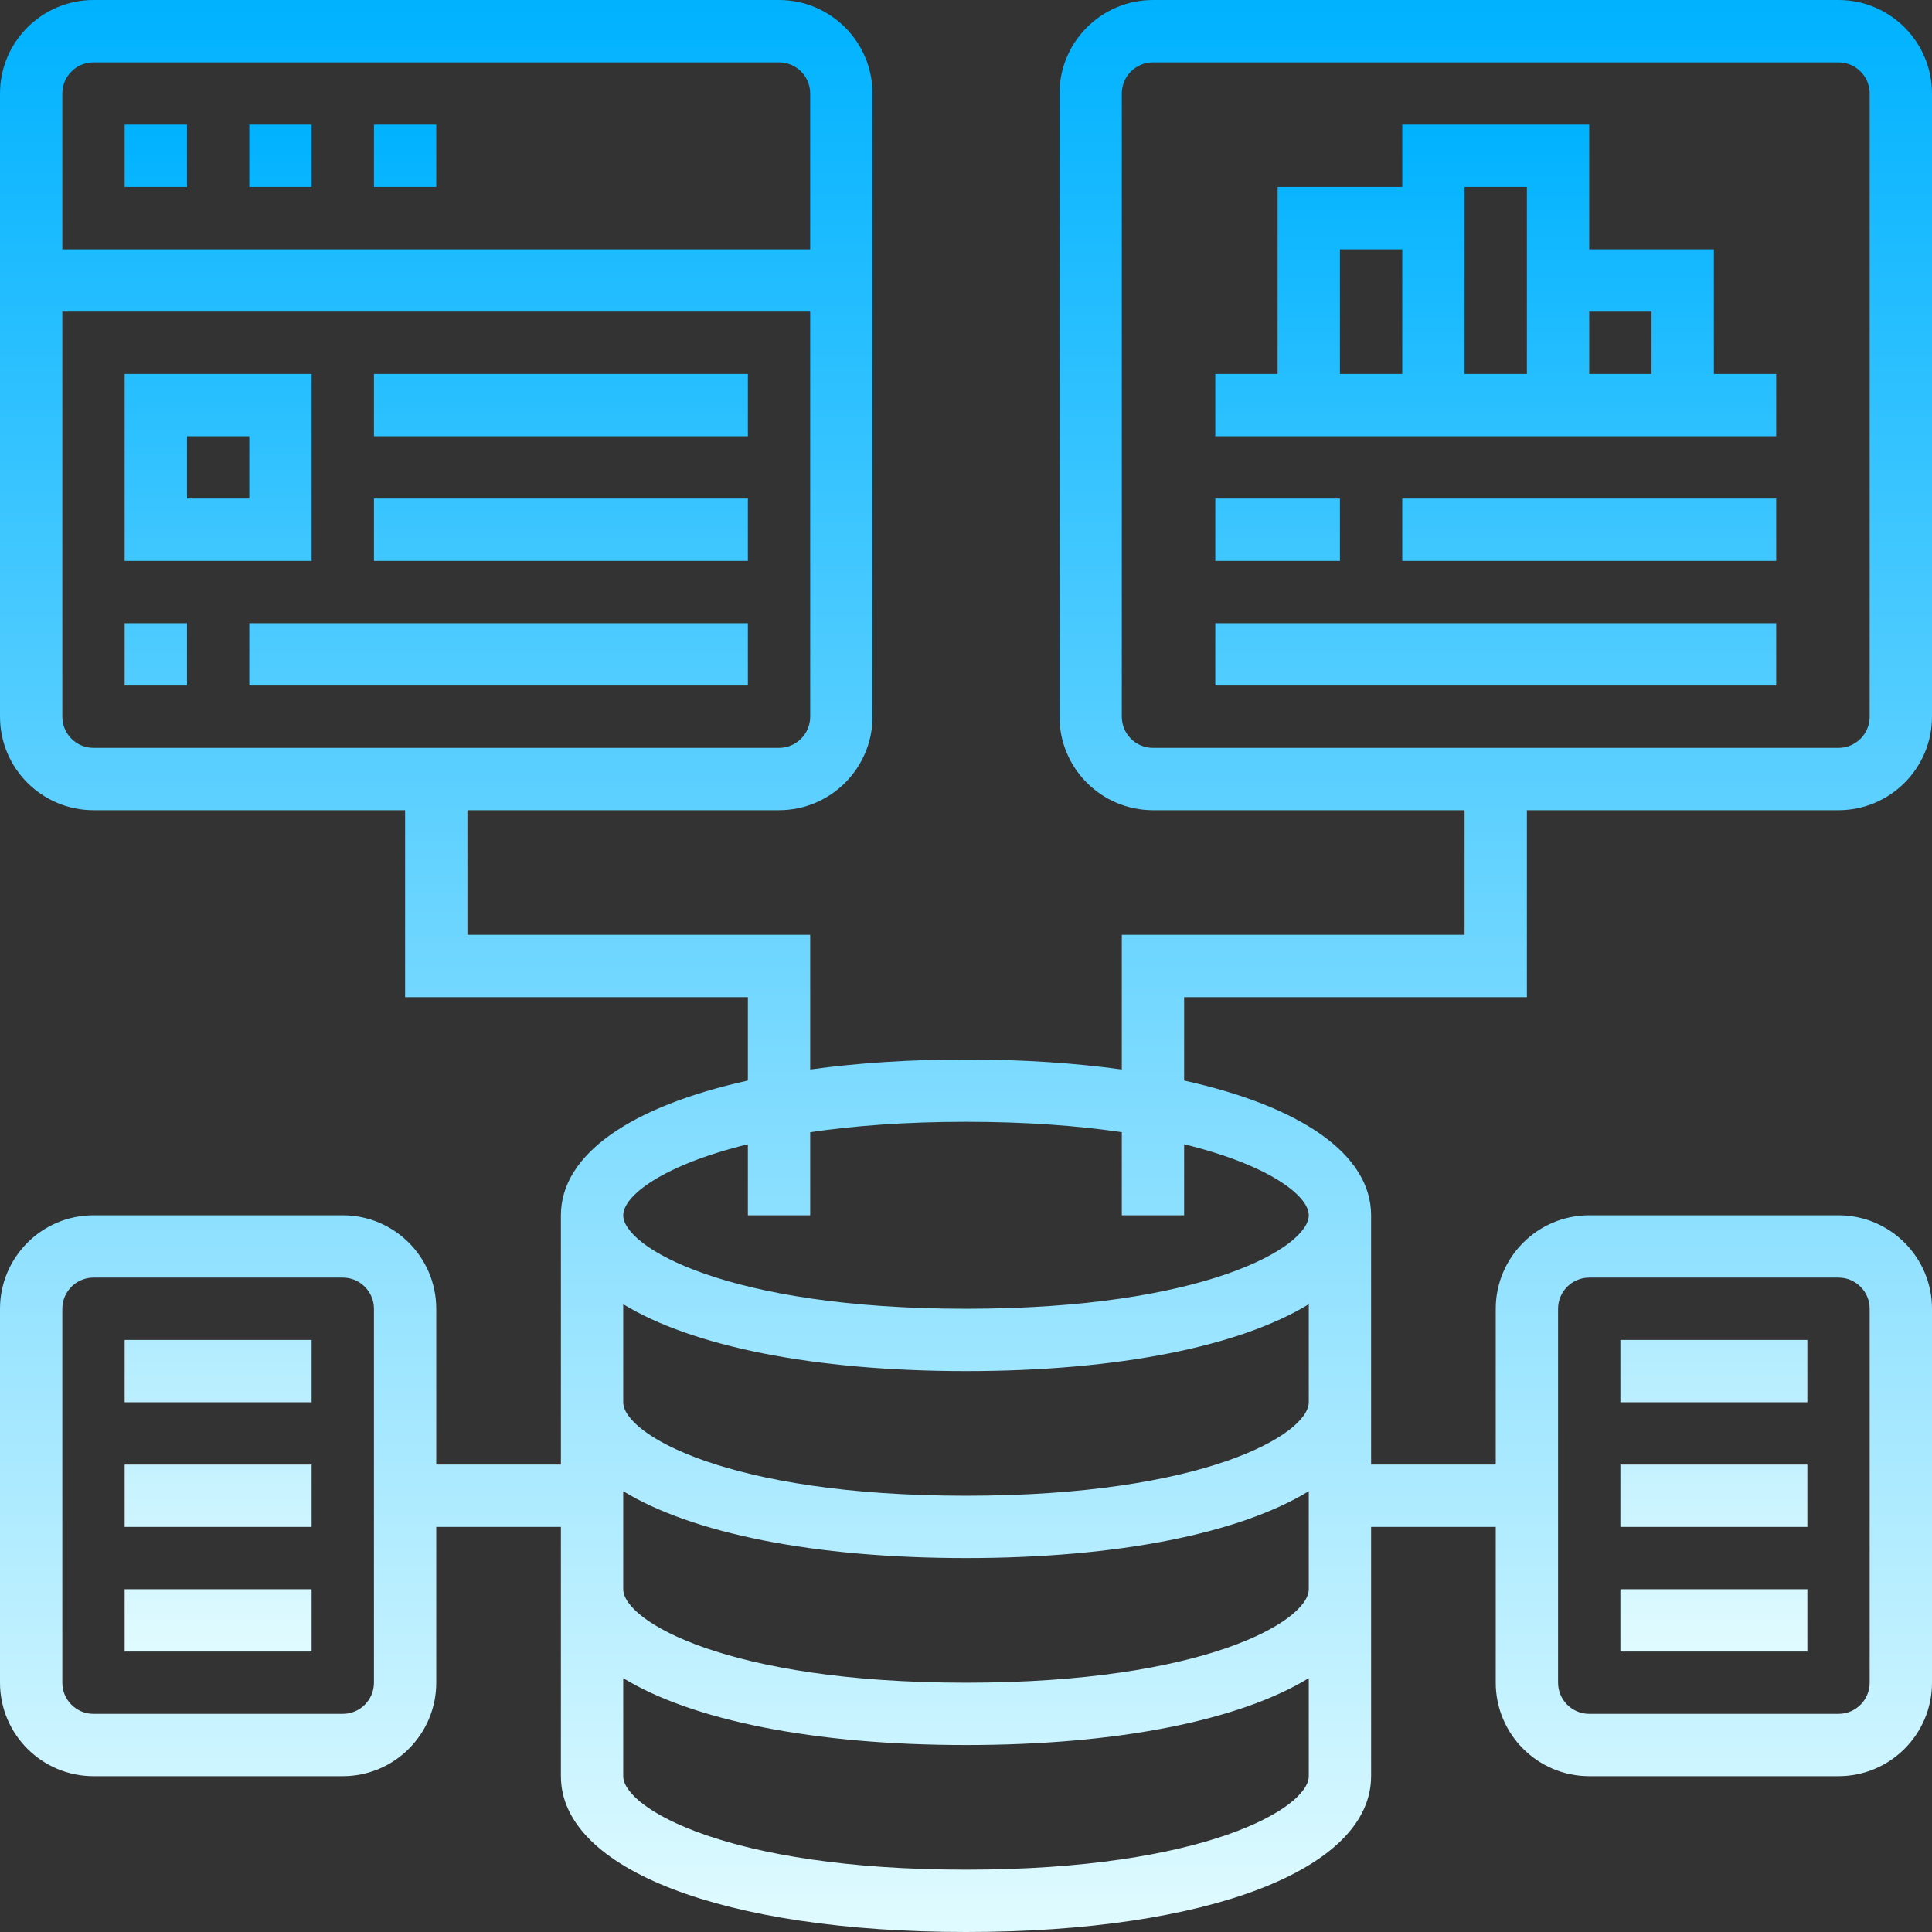 <svg width="456" height="456" viewBox="0 0 456 456" fill="none" xmlns="http://www.w3.org/2000/svg">
<rect x="0" y="0" width="456" height="456" fill="#333333" stroke="none"/>
<path d="M382.452 316.258H426.581V330.968H382.452V316.258ZM382.452 345.677H426.581V360.387H382.452V345.677ZM382.452 375.097H426.581V389.806H382.452V375.097ZM29.419 316.258H73.548V330.968H29.419V316.258ZM29.419 345.677H73.548V360.387H29.419V345.677ZM29.419 375.097H73.548V389.806H29.419V375.097ZM404.516 58.839H375.097V29.419H330.968V44.129H301.548V88.258H286.839V102.968H419.226V88.258H404.516V58.839ZM389.806 73.548V88.258H375.097V73.548H389.806ZM360.387 44.129V88.258H345.677V44.129H360.387ZM316.258 58.839H330.968V88.258H316.258V58.839ZM286.839 117.677H316.258V132.387H286.839V117.677ZM330.968 117.677H419.226V132.387H330.968V117.677ZM286.839 147.097H419.226V161.806H286.839V147.097ZM88.258 29.419H102.968V44.129H88.258V29.419ZM29.419 29.419H44.129V44.129H29.419V29.419ZM58.839 29.419H73.548V44.129H58.839V29.419ZM73.548 88.258H29.419V132.387H73.548V88.258ZM58.839 117.677H44.129V102.968H58.839V117.677ZM88.258 88.258H176.516V102.968H88.258V88.258ZM88.258 117.677H176.516V132.387H88.258V117.677ZM29.419 147.097H44.129V161.806H29.419V147.097ZM58.839 147.097H176.516V161.806H58.839V147.097Z" fill="url(#paint0_linear_104_4)"/>
<path d="M360.387 235.355V191.226H433.935C446.1 191.226 456 181.326 456 169.161V22.064C456 9.9 446.1 0 433.935 0H272.129C259.964 0 250.065 9.9 250.065 22.064V169.161C250.065 181.326 259.964 191.226 272.129 191.226H345.677V220.645H264.774V252.425C253.698 250.903 241.386 250.065 228 250.065C214.614 250.065 202.302 250.903 191.226 252.425V220.645H110.323V191.226H183.871C196.036 191.226 205.935 181.326 205.935 169.161V22.064C205.935 9.9 196.036 0 183.871 0H22.064C9.9 0 0 9.9 0 22.064V169.161C0 181.326 9.9 191.226 22.064 191.226H95.613V235.355H176.516V255.036C148.994 261.119 132.387 272.409 132.387 286.839V345.677H102.968V308.903C102.968 296.738 93.068 286.839 80.903 286.839H22.064C9.9 286.839 0 296.738 0 308.903V397.161C0 409.326 9.9 419.226 22.064 419.226H80.903C93.068 419.226 102.968 409.326 102.968 397.161V360.387H132.387V419.226C132.387 441.224 170.809 456 228 456C285.191 456 323.613 441.224 323.613 419.226V360.387H353.032V397.161C353.032 409.326 362.932 419.226 375.097 419.226H433.935C446.1 419.226 456 409.326 456 397.161V308.903C456 296.738 446.1 286.839 433.935 286.839H375.097C362.932 286.839 353.032 296.738 353.032 308.903V345.677H323.613V286.839C323.613 272.409 307.006 261.119 279.484 255.036V235.355H360.387ZM264.774 169.161V22.064C264.774 18.012 268.077 14.71 272.129 14.71H433.935C437.988 14.71 441.29 18.012 441.29 22.064V169.161C441.29 173.214 437.988 176.516 433.935 176.516H272.129C268.077 176.516 264.774 173.214 264.774 169.161ZM22.064 14.71H183.871C187.923 14.71 191.226 18.012 191.226 22.064V58.839H14.71V22.064C14.71 18.012 18.012 14.71 22.064 14.71ZM14.71 169.161V73.548H191.226V169.161C191.226 173.214 187.923 176.516 183.871 176.516H22.064C18.012 176.516 14.71 173.214 14.71 169.161ZM88.258 397.161C88.258 401.214 84.956 404.516 80.903 404.516H22.064C18.012 404.516 14.71 401.214 14.71 397.161V308.903C14.71 304.851 18.012 301.548 22.064 301.548H80.903C84.956 301.548 88.258 304.851 88.258 308.903V397.161ZM367.742 308.903C367.742 304.851 371.044 301.548 375.097 301.548H433.935C437.988 301.548 441.29 304.851 441.29 308.903V397.161C441.29 401.214 437.988 404.516 433.935 404.516H375.097C371.044 404.516 367.742 401.214 367.742 397.161V308.903ZM228 441.29C171.53 441.29 147.097 426.676 147.097 419.226V396.087C163.292 405.972 191.888 411.871 228 411.871C264.112 411.871 292.708 405.972 308.903 396.087V419.226C308.903 426.676 284.47 441.29 228 441.29ZM228 397.161C171.53 397.161 147.097 382.547 147.097 375.097V351.958C163.292 361.843 191.888 367.742 228 367.742C264.112 367.742 292.708 361.843 308.903 351.958V375.097C308.903 382.547 284.47 397.161 228 397.161ZM228 353.032C171.53 353.032 147.097 338.418 147.097 330.968V307.829C163.292 317.714 191.888 323.613 228 323.613C264.112 323.613 292.708 317.714 308.903 307.829V330.968C308.903 338.418 284.47 353.032 228 353.032ZM308.903 286.839C308.903 294.289 284.47 308.903 228 308.903C171.53 308.903 147.097 294.289 147.097 286.839C147.097 282.264 156.349 275.005 176.516 270.07V286.839H191.226V267.223C201.523 265.708 213.732 264.774 228 264.774C242.268 264.774 254.477 265.708 264.774 267.223V286.839H279.484V270.07C299.651 275.005 308.903 282.264 308.903 286.839Z" fill="url(#paint1_linear_104_4)"/>
<defs>
<linearGradient id="paint0_linear_104_4" x1="228" y1="29.419" x2="228" y2="389.806" gradientUnits="userSpaceOnUse">
<stop stop-color="#00B2FF"/>
<stop offset="1" stop-color="#E0FBFF"/>
</linearGradient>
<linearGradient id="paint1_linear_104_4" x1="228" y1="0" x2="228" y2="456" gradientUnits="userSpaceOnUse">
<stop stop-color="#00B2FF"/>
<stop offset="1" stop-color="#E0FBFF"/>
</linearGradient>
</defs>
</svg>
